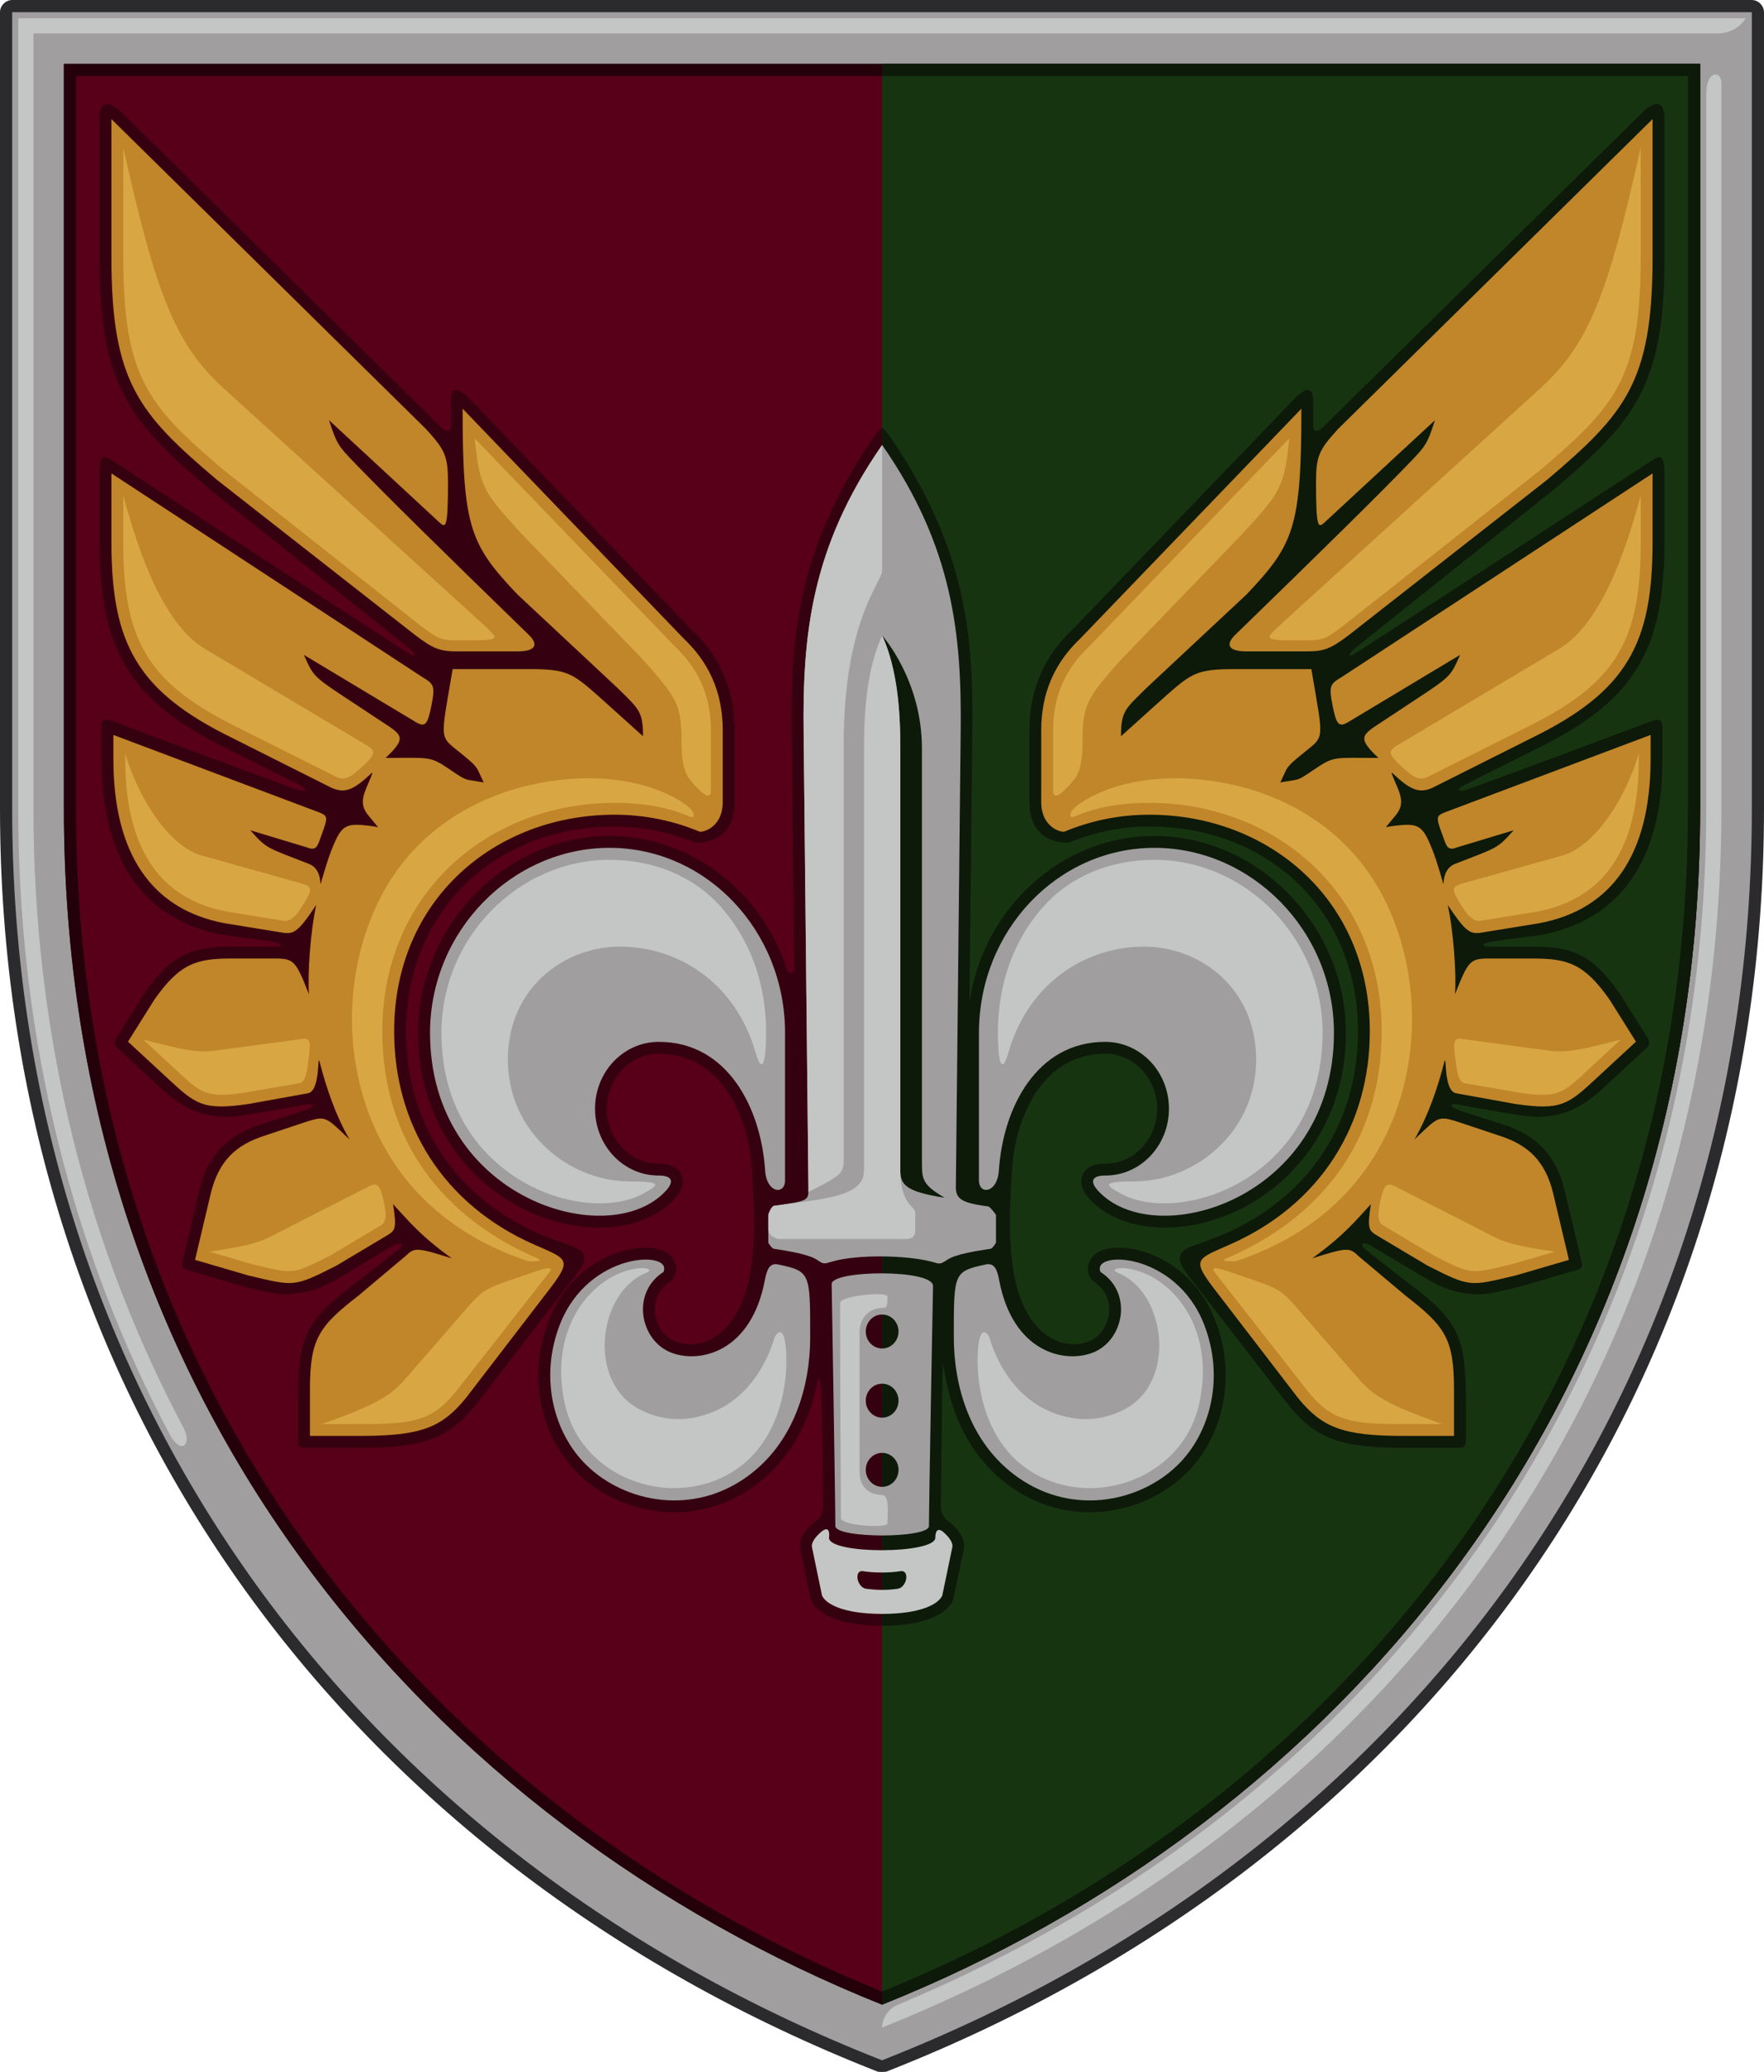 <svg xmlns:dc="http://purl.org/dc/elements/1.1/" xmlns:cc="http://creativecommons.org/ns#" xmlns:rdf="http://www.w3.org/1999/02/22-rdf-syntax-ns#" xmlns:svg="http://www.w3.org/2000/svg" xmlns="http://www.w3.org/2000/svg" xmlns:sodipodi="http://sodipodi.sourceforge.net/DTD/sodipodi-0.dtd" xmlns:inkscape="http://www.inkscape.org/namespaces/inkscape" x="0px" y="0px" viewBox="0 0 257.472 302.362" xml:space="preserve" id="svg408" sodipodi:docname="&#x43E;&#x440;&#x431; &#x414;&#x428;&#x412; (&#x440;&#x43E;&#x437;&#x432;&#x456;&#x434;&#x43A;&#x430;) &#x43A;.svg" width="257.472" height="302.362" inkscape:version="0.92.4 (5da689c313, 2019-01-14)"><defs id="defs412">																																																																																																																																																																																																																																																																																																																																																																																										</defs><style type="text/css" id="style2">	.st0{fill:#580019;}	.st1{fill:#173411;}	.st2{fill:#C1852A;}	.st3{fill:#D8A743;}	.st4{fill:#A09E9F;}	.st5{fill:#C3C6C4;}	.st6{fill:#2B2B2D;}	.st7{fill:#23000A;}	.st8{fill:#0D1909;}	.st9{fill:#35000F;}	.st10{fill-rule:evenodd;clip-rule:evenodd;fill:#A09E9F;}</style><path class="st6" d="M -4.8238903e-7,1.776 C -4.8238903e-7,0.831 0.831,1.9845801e-7 1.776,1.9845801e-7 H 255.696 c 0.945,0 1.776,0.831 1.776,1.776 V 118.007 c 0,85.611 -50.359,153.804 -128.087,184.311 -0.151,0.059 -1.146,0.059 -1.297,0 C 50.355,271.809 -4.8238903e-7,203.612 -4.8238903e-7,118.007 Z" id="path273" inkscape:connector-curvature="0" style="fill:#2b2b2d;stroke-width:0.601"></path><path class="st4" d="M 1.776,118.007 V 1.776 H 255.696 V 118.007 c 0,84.833 -49.866,152.4 -126.96,182.658 C 51.638,270.405 1.776,202.834 1.776,118.007 Z m 7.55,0 c 0,86.939 53.562,148.144 119.41,174.541 65.849,-26.397 119.41,-87.602 119.41,-174.541 V 9.326 H 9.326 Z" id="path275" inkscape:connector-curvature="0" style="fill:#a09e9f;stroke-width:0.601"></path><path class="st7" d="m 9.326,118.007 c 0,86.939 53.562,148.144 119.41,174.541 65.849,-26.397 119.41,-87.602 119.41,-174.541 V 9.326 H 9.326 Z" id="path277" inkscape:connector-curvature="0" style="fill:#23000a;stroke-width:0.601"></path><path class="st0" d="m 128.736,290.633 c 64.976,-26.312 117.635,-86.81 117.635,-172.627 V 11.102 H 11.101 V 118.007 c 0,85.817 52.658,146.314 117.635,172.627 z" id="path279" inkscape:connector-curvature="0" style="fill:#580019;stroke-width:0.601"></path><path class="st5" d="M 2.663,118.007 V 2.664 H 254.808 c -0.725,1.164 -2.122,2.22 -4.183,2.22 H 4.883 V 118.007 c 0,33.258 7.78,63.818 21.947,90.437 1.165,2.364 -0.278,3.731 -1.827,1.313 C 10.563,182.747 2.663,151.74 2.663,118.007 Z" id="path281" inkscape:connector-curvature="0" style="fill:#c3c6c4;stroke-width:0.601"></path><path class="st5" d="m 251.253,12.065 1.4e-4,105.942 c 0,81.78 -47.517,147.823 -122.518,177.889 0,-0.777 0.477,-2.574 2.38,-3.368 71.96,-30.009 117.918,-94.63 117.918,-174.521 l -1e-4,-104.215 c 0,-3.632 2.22,-3.492 2.22,-1.727 z" id="path283" inkscape:connector-curvature="0" style="fill:#c3c6c4;stroke-width:0.601"></path><path class="st8" d="M 128.736,9.326 H 248.146 V 118.007 c 0,86.939 -53.562,148.144 -119.41,174.541 z" id="path285" inkscape:connector-curvature="0" style="fill:#0d1909;stroke-width:0.601"></path><path style="fill:#173411;stroke-width:0.601" inkscape:connector-curvature="0" id="path289" d="M 128.736,11.102 H 246.37 V 118.007 c 0,85.817 -52.659,146.314 -117.635,172.627 z" class="st1"></path><path class="st9" d="m 127.32,64.1 c -11.261,16.523 -11.914,29.843 -11.76,42.789 l 0.364,34.564 c 0.006,0.602 -0.842,0.744 -1.025,0.171 -3.632,-11.395 -13.891,-19.629 -25.948,-19.629 -15.135,0 -27.921,13.156 -27.921,28.729 0,17.553 13.734,28.42 26.459,28.42 h 5.4e-4 c 4.612,0 8.52,-1.503 11.005,-4.233 1.383,-1.521 1.285,-2.721 0.958,-3.46 -0.48,-1.085 -1.606,-1.635 -3.349,-1.635 -4.15,0 -7.526,-3.599 -7.526,-8.022 0,-4.423 3.399,-8.022 7.576,-8.022 9.349,0 13.083,9.578 13.57,16.56 0.376,5.402 0.649,10.818 -0.288,15.794 -1.396,7.41 -5.411,10.052 -8.675,10.052 -0.754,0 -1.482,-0.132 -2.162,-0.393 -1.626,-0.623 -2.802,-2.264 -2.997,-4.181 -0.089,-0.876 -0.061,-3.052 2.095,-4.476 0.303,-0.2 0.566,-0.462 0.714,-0.793 0.401,-0.895 0.343,-1.85 -0.157,-2.622 -0.692,-1.067 -2.078,-1.631 -4.007,-1.631 -4.807,0 -11.274,3.285 -14.112,10.497 -3.019,7.673 -1.575,16.265 3.678,21.889 3.643,3.899 9.103,6.227 14.607,6.227 0,0 0.001,0 0.002,0 4.023,0 7.93,-1.233 11.299,-3.564 6.391,-4.425 8.84,-11.061 9.748,-16.22 l 0.137,0.494 c 0.18,0.651 0.277,1.325 0.288,2 0.106,6.477 0.218,12.372 0.268,16.411 0.011,0.877 -0.419,1.693 -1.138,2.195 -0.173,0.121 -0.326,0.248 -0.457,0.365 -1.48,1.336 -2.056,2.661 -1.714,3.938 l 1.431,6.886 c 0.026,0.09 0.052,0.178 0.078,0.269 0.43,1.053 2.326,3.775 10.361,3.782 V 62.442 c -0.246,0 -1.087,1.199 -1.4,1.659 z" id="path293" inkscape:connector-curvature="0" style="fill:#35000f;stroke-width:0.601"></path><path class="st9" d="m 85.202,183.207 c -0.433,-1.082 -1.37,-1.19 -4.385,-2.316 -0.601,-0.224 -1.315,-0.482 -2.123,-0.837 -12.348,-5.43 -19.431,-16.201 -19.431,-29.552 0,-17.311 12.806,-29.876 30.45,-29.876 4.052,0 7.987,0.783 11.696,2.327 0.049,0.02 5.811,0.551 5.811,-5.919 v -10.442 c 0,-8.668 -4.698,-13.186 -6.194,-14.622 L 68.768,58.439 c -1.596,-1.695 -2.978,-2.488 -2.978,0.252 0,0.549 0.004,2.797 0.004,3.318 0,1.659 -1.13,0.645 -1.793,-0.021 L 63.391,61.375 17.476,16.145 c -0.33,-0.325 -2.946,-2.601 -2.946,1.233 v 20.16 c 0,18.577 4.155,23.757 16.056,33.842 0,0 28.572,22.759 29.101,23.212 1.262,1.082 0.901,1.334 0.082,0.839 C 58.996,94.964 16.255,67.129 16.255,67.129 15.37,66.548 14.531,66.048 14.531,69.085 v 10.023 c 0,15.934 4.538,23.265 18.657,30.164 0,0 7.442,3.698 10.448,5.245 1.562,0.804 0.84,1.135 -0.453,0.665 -6.209,-2.254 -24.192,-8.962 -25.997,-9.66 -1.988,-0.769 -2.369,-0.769 -2.369,0.941 v 4.29 c 0,18.031 9.136,23.884 17.108,25.57 0.413,0.087 0.827,0.149 1.245,0.202 1.366,0.173 4.633,0.592 6.309,0.85 1.875,0.288 1.928,0.772 0.577,0.772 -1.554,0 -6.233,0 -6.233,0 -5.617,0 -8.622,0.935 -12.744,6.807 l -4.146,6.604 c -0.274,0.436 -0.198,1.005 0.18,1.354 l 6.107,5.649 c 3.271,3.054 5.769,4.239 9.5,4.435 1.616,0.085 6.636,-0.851 11.8,-1.789 1.522,-0.277 1.48,0.308 -0.172,0.869 -1.803,0.613 -6.195,1.994 -6.195,1.994 -5.044,1.604 -7.844,4.607 -9.078,9.745 l -2.509,10.59 c -0.087,0.367 0.129,0.738 0.491,0.844 l 8.799,2.573 0.991,0.233 c 2.432,0.575 3.752,0.893 5.193,0.814 2.632,-0.144 4.516,-0.61 7.838,-2.614 3.377,-2.038 6.964,-4.138 7.304,-4.35 1.265,-0.789 2.132,-0.511 0.846,0.541 -1.983,1.623 -7.356,5.734 -7.356,5.734 -6.491,5.048 -7.157,7.685 -7.157,16.803 v 5.296 c 0,0.912 0.449,1.004 1.004,1.004 h 8.151 c 9.147,0 12.734,-1.327 16.716,-6.209 L 81.565,189.317 c 2.122,-2.837 4.141,-4.85 3.637,-6.11 z" id="path295" inkscape:connector-curvature="0" style="fill:#35000f;stroke-width:0.601"></path><path class="st8" d="m 130.152,64.1 c 11.261,16.523 11.914,29.843 11.76,42.789 l -0.415,39.367 c 2.05,-13.727 13.386,-24.261 27.024,-24.261 15.135,0 27.921,13.156 27.921,28.729 0,17.553 -13.734,28.42 -26.459,28.42 -5.5e-4,0 -5.5e-4,0 -5.5e-4,0 -4.612,0 -8.52,-1.503 -11.005,-4.233 -1.383,-1.521 -1.285,-2.721 -0.958,-3.46 0.48,-1.085 1.606,-1.635 3.349,-1.635 4.15,0 7.526,-3.599 7.526,-8.022 0,-4.423 -3.399,-8.022 -7.576,-8.022 -9.349,0 -13.083,9.578 -13.57,16.56 -0.376,5.402 -0.649,10.818 0.288,15.794 1.396,7.41 5.411,10.052 8.675,10.052 0.754,0 1.482,-0.132 2.162,-0.393 1.626,-0.623 2.802,-2.264 2.997,-4.181 0.088,-0.869 0.061,-3.02 -2.047,-4.444 -0.286,-0.193 -0.566,-0.418 -0.717,-0.729 -0.45,-0.922 -0.407,-1.919 0.112,-2.718 0.692,-1.067 2.078,-1.631 4.007,-1.631 4.807,0 11.274,3.285 14.112,10.497 3.019,7.673 1.575,16.265 -3.678,21.889 -3.643,3.899 -9.103,6.227 -14.607,6.227 0,0 -0.001,0 -0.002,0 -4.023,0 -7.93,-1.233 -11.299,-3.564 -6.391,-4.425 -8.84,-11.061 -9.748,-16.22 l -0.408,-1.947 c -0.111,6.871 -0.232,16.591 -0.285,20.843 -0.011,0.862 0.382,1.691 1.096,2.175 0.191,0.129 0.358,0.267 0.499,0.395 1.48,1.336 2.056,2.661 1.714,3.938 l -1.431,6.886 c -0.026,0.091 -0.051,0.177 -0.077,0.268 -0.429,1.052 -2.323,3.776 -10.362,3.783 V 62.442 c 0.246,0 1.087,1.199 1.4,1.659 z" id="path299" inkscape:connector-curvature="0" style="fill:#0d1909;stroke-width:0.601"></path><path class="st8" d="m 172.27,183.207 c 0.433,-1.082 1.37,-1.19 4.385,-2.316 0.601,-0.224 1.315,-0.482 2.123,-0.837 12.348,-5.43 19.431,-16.201 19.431,-29.552 0,-17.311 -12.806,-29.876 -30.45,-29.876 -4.052,0 -7.987,0.783 -11.696,2.327 -0.049,0.02 -5.811,0.551 -5.811,-5.919 v -10.442 c 0,-8.668 4.698,-13.186 6.194,-14.622 l 32.258,-33.53 c 1.596,-1.695 2.978,-2.488 2.978,0.252 0,0.549 -0.004,2.797 -0.004,3.318 0,1.659 1.13,0.645 1.793,-0.021 l 0.61,-0.612 45.915,-45.23 c 0.33,-0.325 2.946,-2.601 2.946,1.233 v 20.16 c 0,18.577 -4.155,23.757 -16.056,33.842 0,0 -28.572,22.759 -29.101,23.212 -1.262,1.082 -0.901,1.334 -0.082,0.839 0.773,-0.467 43.514,-28.302 43.514,-28.302 0.885,-0.582 1.724,-1.082 1.724,1.956 v 10.023 c 0,15.934 -4.538,23.265 -18.657,30.164 0,0 -7.442,3.698 -10.448,5.245 -1.562,0.804 -0.84,1.135 0.453,0.665 6.209,-2.254 24.192,-8.962 25.997,-9.66 1.988,-0.769 2.369,-0.769 2.369,0.941 v 4.29 c 0,18.031 -9.136,23.884 -17.108,25.57 -0.412,0.087 -0.827,0.149 -1.245,0.202 -1.366,0.173 -4.633,0.592 -6.309,0.85 -1.875,0.288 -1.928,0.772 -0.577,0.772 1.554,0 6.233,0 6.233,0 5.617,0 8.622,0.935 12.744,6.807 l 4.146,6.604 c 0.274,0.436 0.198,1.005 -0.18,1.354 l -6.107,5.649 c -3.271,3.054 -5.769,4.239 -9.5,4.435 -1.616,0.085 -6.636,-0.851 -11.8,-1.789 -1.522,-0.277 -1.48,0.308 0.172,0.869 1.803,0.613 6.195,1.994 6.195,1.994 5.044,1.604 7.844,4.607 9.078,9.745 l 2.509,10.59 c 0.087,0.367 -0.129,0.738 -0.491,0.844 l -8.799,2.573 -0.991,0.233 c -2.432,0.575 -3.752,0.893 -5.193,0.814 -2.632,-0.144 -4.516,-0.61 -7.838,-2.614 -3.377,-2.038 -6.964,-4.138 -7.304,-4.35 -1.265,-0.789 -2.132,-0.511 -0.846,0.541 1.983,1.623 7.356,5.734 7.356,5.734 6.491,5.048 7.157,7.685 7.157,16.803 v 5.296 c 0,0.912 -0.449,1.004 -1.004,1.004 h -8.151 c -9.147,0 -12.734,-1.327 -16.716,-6.209 l -12.182,-15.755 c -2.122,-2.837 -4.141,-4.85 -3.637,-6.11 z" id="path301" inkscape:connector-curvature="0" style="fill:#0d1909;stroke-width:0.601"></path><path style="fill:#a09e9f;stroke-width:0.601" inkscape:connector-curvature="0" id="path307" d="M 118,173.418 117.298,106.871 C 117.13,92.747 118.362,79.877 128.759,64.937 139.155,79.877 140.387,92.747 140.219,106.871 l -0.702,66.412 c 0,1.793 1.08,2.287 4.739,2.778 0.228,0.031 1.118,1.148 1.118,1.266 v 3.989 c 0,0.114 -0.538,0.882 -0.762,0.916 -2.199,0.338 -5.15,0.804 -6.325,1.6 -1.159,0.786 -1.196,0.593 -2.275,0.305 -3.567,-0.954 -10.779,-1.129 -14.617,-0.015 -1.019,0.296 -1.16,0.427 -2.054,-0.212 -1.181,-0.845 -4.167,-1.33 -6.438,-1.679 -0.224,-0.034 -0.762,-0.802 -0.762,-0.916 v -3.989 c 0,-0.119 0.584,-1.311 0.811,-1.344 5.105,-0.737 5.046,-0.774 5.046,-2.566 z m 16.564,-3.723 v -60.468 c 0,-10.039 -5.805,-16.487 -5.805,-16.487 2.15,4.701 2.652,10.691 2.652,16.284 v 61.778 c 0,2.124 0.864,3.115 6.474,3.989 -3.206,-1.865 -3.32,-2.658 -3.32,-5.096 z" class="st4"></path><path style="fill:#c3c6c4;stroke-width:0.601" inkscape:connector-curvature="0" id="path309" d="m 125.977,229.293 c -1.374,-0.233 -0.916,2.39 0.458,2.565 1.436,0.183 2.862,0.233 4.579,0 1.362,-0.185 1.832,-2.798 0.401,-2.565 -1.698,0.277 -4.063,0.233 -5.438,0 z m 2.781,6.23 c -5.875,0 -8.261,-1.528 -8.776,-2.673 l -1.443,-6.944 c -0.224,-0.745 0.484,-1.604 1.192,-2.244 1.451,-1.31 1.331,0.373 1.267,0.745 0,2.459 15.52,2.399 15.52,0 0,-0.91 0.316,-1.596 1.238,-0.771 0.718,0.642 1.448,1.515 1.221,2.269 l -1.443,6.944 c -0.515,1.145 -2.901,2.673 -8.776,2.673 z" class="st5"></path><path style="fill:#a09e9f;stroke-width:0.601" inkscape:connector-curvature="0" id="path311" d="m 126.369,194.313 c 0,1.368 1.07,2.477 2.389,2.477 1.319,0 2.389,-1.109 2.389,-2.477 0,-1.368 -1.07,-2.478 -2.389,-2.478 -1.32,0 -2.389,1.109 -2.389,2.478 z m 0,20.188 c 0,1.368 1.07,2.478 2.389,2.478 1.319,0 2.389,-1.109 2.389,-2.478 0,-1.368 -1.07,-2.477 -2.389,-2.477 -1.32,0 -2.389,1.109 -2.389,2.477 z m 0,-10.094 c 0,1.368 1.07,2.478 2.389,2.478 1.319,0 2.389,-1.109 2.389,-2.478 0,-1.368 -1.07,-2.478 -2.389,-2.478 -1.32,0 -2.389,1.109 -2.389,2.478 z m -4.98,-17.019 c -0.049,-2.047 14.835,-2.222 14.796,0.289 -0.005,0.344 -0.593,31.033 -0.593,35.022 0,1.845 -13.668,1.829 -13.668,0 0,-3.526 -0.523,-34.773 -0.535,-35.311 z" class="st4"></path><path style="fill:#c3c6c4;stroke-width:0.601" inkscape:connector-curvature="0" id="path313" d="m 122.734,221.54 c 0,-5.865 -0.115,-14.356 -0.115,-31.419 0,-0.991 6.911,-1.749 6.911,-0.893 0,1.498 -0.108,1.651 -0.771,1.651 -1.712,0 -3.296,1.282 -3.296,3.497 v 20.572 c 0,1.775 1.202,3.215 3.296,3.215 1.111,0 0.771,2.842 0.771,4.158 0,0.741 -6.795,0.326 -6.795,-0.781 z" class="st5"></path><path style="fill:#c3c6c4;stroke-width:0.601" inkscape:connector-curvature="0" id="path319" d="m 123.143,169.048 c 0,2.242 -0.293,2.456 -5.144,4.895 l -0.702,-67.071 c -0.168,-14.124 1.064,-26.994 11.461,-41.935 v 18.304 c 0,1.761 -5.615,7.17 -5.615,25.416 z m 2.963,1.754 v -61.778 c 0,-5.594 0.502,-11.583 2.652,-16.284 0.01,0.114 0.067,0.231 0.16,0.359 2.015,4.645 2.492,10.473 2.492,15.926 v 61.778 c 0.004,5.039 2.182,5.214 2.182,6.146 v 2.53 c 0,0.874 -0.345,1.326 -1.318,1.326 h -18.49 c -0.807,0 -1.642,-0.649 -1.642,-1.407 v -2.067 c 0,-0.172 0.414,-1.372 0.898,-1.372 7.499,-1.049 13.066,-1.335 13.066,-5.155 z" class="st5"></path><path class="st4" d="m 114.584,172.269 c 0,2.127 -2.688,1.905 -2.907,-1.446 -0.596,-9.103 -5.471,-18.78 -15.517,-18.78 -5.157,-1.1e-4 -9.307,4.363 -9.307,9.753 0,5.386 4.145,9.753 9.257,9.753 2.221,0 2.176,1.028 1.111,2.199 -8.264,9.082 -34.452,1.252 -34.452,-23.023 0,-14.91 12.037,-26.997 26.19,-26.997 14.153,0 25.625,12.088 25.625,26.997 0,2.985 0,14.965 0,21.545 z" id="path325" inkscape:connector-curvature="0" style="fill:#a09e9f;stroke-width:0.601"></path><path class="st5" d="m 88.959,125.477 c -13.235,0 -24.53,11.304 -24.53,25.248 0,21.224 20.78,28.25 29.503,23.437 2.171,-1.198 2.949,-1.755 -2.044,-1.755 -9.215,0 -18.537,-7.837 -17.712,-19.155 0.704,-9.658 8.574,-15.11 16.329,-15.11 8.248,0 16.787,5.06 19.774,15.446 0.992,3.45 1.542,1.369 1.542,-2.864 0,-10.209 -4.617,-16.382 -7.302,-19.126 -3.449,-3.525 -8.794,-6.12 -15.561,-6.12 z" id="path327" inkscape:connector-curvature="0" style="fill:#c3c6c4;stroke-width:0.601"></path><path style="clip-rule:evenodd;fill:#a09e9f;fill-rule:evenodd;stroke-width:0.601" inkscape:connector-curvature="0" id="path331" d="m 113.549,184.52 c -1.303,-0.279 -1.663,0.979 -1.91,2.288 -1.982,10.483 -9.451,12.205 -13.654,10.595 -4.55,-1.743 -5.929,-8.717 -1.147,-11.777 1.422,-3.188 -10.909,-3.03 -15.086,7.588 -3,7.625 -1.03,15.405 3.332,20.074 5.365,5.743 15.449,8.104 23.657,2.421 7.371,-5.104 9.514,-13.802 9.514,-20.524 0,-9.474 0.059,-9.644 -4.706,-10.665 z" class="st10"></path><path class="st5" d="m 91.09,185.562 c -5.429,1.825 -10.99,8.895 -8.632,19.386 2.247,10.002 13.55,14.697 22.383,10.922 8.438,-3.606 10.277,-12.937 9.889,-18.882 -0.252,-3.869 -1.493,-2.403 -1.691,-1.741 -1.41,4.714 -4.425,8.827 -8.667,10.671 -3.303,1.436 -7.133,1.773 -10.988,-0.226 -7.826,-4.058 -6.008,-17.17 0.877,-19.912 1.458,-0.581 -0.348,-1.167 -3.171,-0.218 z" id="path335" inkscape:connector-curvature="0" style="fill:#c3c6c4;stroke-width:0.601"></path><path class="st4" d="m 142.887,172.269 c 0,2.127 2.688,1.905 2.907,-1.446 0.596,-9.103 5.47,-18.78 15.517,-18.78 5.157,-1.1e-4 9.307,4.363 9.307,9.753 0,5.386 -4.145,9.753 -9.257,9.753 -2.221,0 -2.176,1.028 -1.111,2.199 8.264,9.082 34.452,1.252 34.452,-23.023 0,-14.91 -12.037,-26.997 -26.19,-26.997 -14.153,0 -25.625,12.088 -25.625,26.997 0,2.985 0,14.965 0,21.545 z" id="path343" inkscape:connector-curvature="0" style="fill:#a09e9f;stroke-width:0.601"></path><path class="st5" d="m 168.513,125.477 c 13.235,0 24.53,11.304 24.53,25.248 0,21.224 -20.78,28.25 -29.503,23.437 -2.171,-1.198 -2.95,-1.755 2.044,-1.755 9.215,0 18.537,-7.837 17.712,-19.155 -0.704,-9.658 -8.574,-15.11 -16.329,-15.11 -8.248,0 -16.787,5.06 -19.774,15.446 -0.992,3.45 -1.542,1.369 -1.542,-2.864 0,-10.209 4.617,-16.382 7.302,-19.126 3.449,-3.525 8.794,-6.12 15.561,-6.12 z" id="path345" inkscape:connector-curvature="0" style="fill:#c3c6c4;stroke-width:0.601"></path><path style="clip-rule:evenodd;fill:#a09e9f;fill-rule:evenodd;stroke-width:0.601" inkscape:connector-curvature="0" id="path349" d="m 143.923,184.52 c 1.303,-0.279 1.663,0.979 1.91,2.288 1.982,10.483 9.452,12.205 13.654,10.595 4.55,-1.743 5.929,-8.717 1.147,-11.777 -1.422,-3.188 10.909,-3.03 15.086,7.588 3,7.625 1.03,15.405 -3.332,20.074 -5.365,5.743 -15.449,8.104 -23.657,2.421 -7.371,-5.104 -9.514,-13.802 -9.514,-20.524 0,-9.474 -0.059,-9.644 4.706,-10.665 z" class="st10"></path><path class="st5" d="m 166.382,185.562 c 5.429,1.825 10.99,8.895 8.632,19.386 -2.247,10.002 -13.55,14.697 -22.383,10.922 -8.438,-3.606 -10.277,-12.937 -9.889,-18.882 0.252,-3.869 1.493,-2.403 1.691,-1.741 1.41,4.714 4.425,8.827 8.667,10.671 3.303,1.436 7.133,1.773 10.988,-0.226 7.826,-4.058 6.008,-17.17 -0.877,-19.912 -1.458,-0.581 0.348,-1.167 3.171,-0.218 z" id="path353" inkscape:connector-curvature="0" style="fill:#c3c6c4;stroke-width:0.601"></path><path class="st2" d="M 60.538,92.636 31.68,70.039 C 20.259,60.359 16.262,55.784 16.262,37.538 V 17.378 l 45.914,45.23 c 2.832,3.103 3.211,3.968 3.211,7.941 0,6.797 -0.368,6.472 -1.276,5.667 L 48.032,61.327 c 1.106,3.488 1.437,3.85 3.715,6.211 4.708,4.878 12.37,12.417 25.424,25.098 1.489,1.446 1.021,2.425 -1.659,2.425 -2.825,0 -6.722,0 -8.763,0 -2.552,0 -3.526,-0.381 -6.211,-2.425 z M 41.174,136.094 32.822,134.738 C 22.115,132.739 16.547,124.601 16.547,110.752 v -3.5 l 30.123,11.333 c 1.173,0.513 1.219,0.681 0.255,3.29 -0.573,1.55 -0.675,2.371 -2.118,1.794 l -8.27,-2.5 c 2.475,2.777 2.364,2.48 8.558,4.904 1.957,0.766 1.577,3.264 1.717,2.884 0.725,-2.505 1.259,-4.325 2.154,-6.287 0.937,-2.053 1.758,-2.439 3.885,-2.269 1.238,0.099 2.325,0.312 2.325,0.312 0,0 -0.653,-0.814 -1.418,-1.73 -1.08,-1.293 -0.914,-2.436 -0.369,-3.8 0.51,-1.276 1.23,-2.724 0.845,-2.36 -2.674,2.53 -3.855,2.927 -5.711,2.213 L 33.964,107.725 C 19.973,100.889 16.262,93.905 16.262,79.108 V 69.085 l 45.354,29.705 c 1.702,1.021 1.928,1.248 1.361,4.14 -0.544,2.777 -0.907,3.233 -2.212,2.496 L 44.346,95.563 c 1.729,3.794 1.135,2.926 10.69,9.296 3.573,2.382 4.631,2.538 1.248,5.75 6.531,0 6.404,-0.324 9.385,1.693 1.271,0.859 2.009,1.4 2.738,1.519 1.829,0.298 2.191,0.362 2.191,0.362 0,0 -0.149,-0.319 -0.798,-1.707 -0.363,-0.775 -1.095,-1.377 -2.69,-2.675 -3.034,-2.468 -2.829,-1.595 -1.042,-12.155 2.212,0 7.912,0 11.216,0 5.473,0 6.26,0.58 10.124,3.995 l 6.448,5.804 c 0,-3.663 -0.648,-4.004 -3.654,-6.981 L 75.518,86.743 c -6.862,-7.259 -7.998,-9.686 -7.998,-27.104 l 32.258,33.53 c 2.365,2.274 5.71,6.283 5.71,13.422 v 10.442 c 0,3.921 -3.171,4.498 -3.415,4.321 -3.806,-1.585 -7.982,-2.46 -12.362,-2.46 -17.366,0 -32.181,12.317 -32.181,31.606 0,13.639 7.172,25.292 20.465,31.137 4.696,2.065 5.474,2.109 2.589,6.004 l -12.573,16.371 c -3.498,4.288 -6.496,5.537 -15.347,5.537 h -7.424 v -6.763 c 0,-7.424 1.303,-9.231 7.072,-13.703 l 6.947,-5.84 c 1.249,-1.231 1.685,-1.177 6.681,0.393 -4.555,-3.286 -6.21,-5.354 -8.566,-7.904 0.566,3.64 0.285,3.84 -0.857,4.549 l -7.424,4.426 c -6.332,3.212 -6.139,2.998 -12.849,1.428 l -7.777,-2.276 2.285,-9.646 c 1.147,-4.776 3.645,-7.136 7.918,-8.494 l 6.424,-2.142 c 2.506,-0.752 2.599,-0.456 5.925,2.713 -2.015,-3.465 -3.426,-7.638 -4.354,-11.279 -0.403,-1.581 0.192,4.258 -1.756,4.542 l -8.709,1.57 c -6.551,0.936 -7.601,0.098 -11.807,-3.828 l -5.71,-5.282 3.855,-6.139 c 3.712,-5.283 6.139,-5.996 11.278,-5.996 h 6.282 c 2.836,0 3.069,0.357 4.997,5.211 -0.214,-2.927 0.204,-9.093 1.06,-13.019 -2.656,3.981 -3.273,4.31 -4.986,4.024 z" id="path363" inkscape:connector-curvature="0" style="fill:#c1852a;stroke-width:0.601"></path><path class="st3" d="m 35.952,159.411 c 0,0 7.333,-1.263 7.716,-1.321 0.897,-0.135 1.115,-1.552 1.343,-3.262 0.51,-3.829 0.17,-3.361 -2.347,-3.014 l -11.216,1.499 c -2.741,0.361 -4.616,-0.096 -10.53,-1.596 l 4.659,4.31 c 3.775,3.525 4.503,4.331 10.375,3.383 z" id="path365" inkscape:connector-curvature="0" style="fill:#d8a743;stroke-width:0.601"></path><path class="st3" d="m 33.1,133.029 8.355,1.357 c 0.67,0.112 1.563,-0.492 2.212,-1.473 2.28,-3.438 1.953,-3.508 0.025,-4.076 l -14.264,-3.987 c -4.52,-1.25 -9.135,-7.981 -11.151,-14.905 v 0.807 c 0,13.301 5.225,20.468 14.821,22.277 z" id="path367" inkscape:connector-curvature="0" style="fill:#d8a743;stroke-width:0.601"></path><path class="st3" d="m 34.733,106.174 14.487,7.272 c 1.126,0.477 1.947,-0.022 3.491,-1.412 2.552,-2.297 2.042,-2.552 0.298,-3.573 L 29.525,94.463 C 23.007,90.148 19.621,78.212 17.993,72.294 v 6.814 c 0,14.181 3.383,20.54 16.74,27.066 z" id="path369" inkscape:connector-curvature="0" style="fill:#d8a743;stroke-width:0.601"></path><path class="st3" d="m 32.774,68.697 28.785,22.748 c 2.987,2.194 2.789,1.999 7.402,1.999 4.509,0 3.446,-0.468 1.787,-2.127 L 32.718,56.733 C 25.504,50.241 22.698,42.633 17.993,21.514 v 16.024 c 0,17.607 3.668,21.739 14.781,31.159 z" id="path371" inkscape:connector-curvature="0" style="fill:#d8a743;stroke-width:0.601"></path><path class="st3" d="m 55.608,178.811 c 0.844,-0.524 0.862,-1.63 0.251,-4.117 -0.596,-2.425 -1.253,-1.955 -2.606,-1.259 l -12.765,6.515 c -2.236,1.154 -3.173,1.731 -9.952,2.71 l 6.154,1.801 c 6.252,1.464 5.781,1.666 11.572,-1.27 z" id="path373" inkscape:connector-curvature="0" style="fill:#d8a743;stroke-width:0.601"></path><path class="st3" d="m 78.064,185.584 c -7.317,2.51 -7.211,2.277 -9.829,5.214 l -9.382,10.787 c -1.875,2.02 -3.75,3.366 -11.88,6.234 h 6.856 c 7.645,0 9.789,-1.167 12.814,-4.865 0,0 12.572,-16.033 13.509,-17.259 0.632,-0.826 -0.025,-0.819 -2.089,-0.111 z" id="path375" inkscape:connector-curvature="0" style="fill:#d8a743;stroke-width:0.601"></path><path class="st3" d="M 98.555,94.394 69.282,63.967 c 0.727,7.033 1.208,7.802 6.785,13.86 L 94.145,96.579 c 4.327,5 5.325,6.058 5.325,11.261 0,3.056 0.248,4.844 1.486,6.266 1.651,1.897 2.802,2.732 2.802,1.224 l 5e-5,-8.738 c 0,-6.493 -3.026,-10.105 -5.203,-12.198 z" id="path377" inkscape:connector-curvature="0" style="fill:#d8a743;stroke-width:0.601"></path><path class="st3" d="m 99.585,117.079 c -5.921,-3.768 -14.557,-4.344 -22.477,-2.458 -8.185,1.949 -16.146,6.73 -20.919,15.149 -5.128,9.045 -6.501,21.382 -2.453,32.462 3.44,9.413 10.695,17.514 22.991,21.697 0.306,0.104 0.757,0.212 1.549,0.124 0.766,-0.085 0.517,-0.264 0.359,-0.331 -14.019,-5.955 -22.835,-17.264 -22.835,-33.22 0,-20.354 15.703,-33.337 33.912,-33.337 3.303,0 7.221,0.378 10.971,2.012 0.795,0.347 1.082,-0.71 -1.099,-2.098 z" id="path379" inkscape:connector-curvature="0" style="fill:#d8a743;stroke-width:0.601"></path><path class="st2" d="m 190.723,95.061 c -2.041,0 -5.938,0 -8.763,0 -2.68,0 -3.148,-0.978 -1.659,-2.425 13.054,-12.681 20.717,-20.22 25.424,-25.098 2.279,-2.361 2.609,-2.722 3.715,-6.211 l -16.08,14.889 c -0.908,0.805 -1.276,1.13 -1.276,-5.667 0,-3.973 0.379,-4.838 3.211,-7.941 l 45.914,-45.23 v 20.16 c 0,18.246 -3.997,22.821 -15.418,32.501 l -28.858,22.597 c -2.684,2.044 -3.658,2.425 -6.211,2.425 z m 20.589,37.009 c 0.857,3.926 1.274,10.092 1.06,13.019 1.927,-4.854 2.16,-5.211 4.997,-5.211 h 6.282 c 5.139,0 7.567,0.714 11.278,5.996 l 3.855,6.139 -5.71,5.282 c -4.205,3.926 -5.256,4.764 -11.807,3.828 l -8.709,-1.57 c -1.947,-0.284 -1.353,-6.123 -1.756,-4.542 -0.928,3.641 -2.34,7.814 -4.354,11.279 3.325,-3.169 3.418,-3.465 5.925,-2.713 l 6.424,2.142 c 4.273,1.358 6.771,3.718 7.918,8.494 l 2.285,9.646 -7.777,2.276 c -6.71,1.571 -6.517,1.784 -12.849,-1.428 l -7.424,-4.426 c -1.142,-0.709 -1.422,-0.909 -0.857,-4.549 -2.356,2.55 -4.011,4.618 -8.566,7.904 4.997,-1.571 5.432,-1.624 6.681,-0.393 l 6.947,5.84 c 5.77,4.471 7.072,6.279 7.072,13.703 v 6.763 h -7.424 c -8.851,0 -11.849,-1.25 -15.347,-5.537 l -12.573,-16.371 c -2.885,-3.895 -2.107,-3.939 2.589,-6.004 13.293,-5.845 20.465,-17.498 20.465,-31.137 0,-19.289 -14.816,-31.606 -32.181,-31.606 -4.38,0 -8.556,0.875 -12.362,2.46 -0.244,0.177 -3.415,-0.4 -3.415,-4.321 v -10.442 c 0,-7.139 3.345,-11.148 5.71,-13.422 L 189.952,59.639 c 0,17.418 -1.136,19.845 -7.998,27.104 l -14.684,13.72 c -3.006,2.978 -3.654,3.318 -3.654,6.981 l 6.448,-5.804 c 3.864,-3.415 4.651,-3.995 10.124,-3.995 3.304,0 9.004,0 11.216,0 1.787,10.56 1.992,9.687 -1.042,12.155 -1.595,1.297 -2.327,1.899 -2.69,2.675 -0.649,1.388 -0.798,1.707 -0.798,1.707 0,0 0.362,-0.064 2.191,-0.362 0.73,-0.119 1.468,-0.659 2.738,-1.519 2.981,-2.017 2.854,-1.693 9.385,-1.693 -3.383,-3.212 -2.325,-3.368 1.248,-5.75 9.556,-6.371 8.962,-5.502 10.69,-9.296 l -16.419,9.863 c -1.305,0.737 -1.668,0.281 -2.212,-2.496 -0.567,-2.893 -0.34,-3.12 1.361,-4.14 l 45.354,-29.705 v 10.023 c 0,14.797 -3.712,21.781 -17.703,28.617 l -14.562,7.31 c -1.856,0.714 -3.036,0.317 -5.71,-2.213 -0.385,-0.364 0.335,1.084 0.845,2.36 0.546,1.364 0.711,2.508 -0.369,3.8 -0.765,0.916 -1.418,1.73 -1.418,1.73 0,0 1.087,-0.213 2.325,-0.312 2.127,-0.17 2.948,0.216 3.885,2.269 0.896,1.962 1.429,3.782 2.154,6.287 0.14,0.381 -0.24,-2.118 1.717,-2.884 6.195,-2.424 6.083,-2.127 8.558,-4.904 l -8.27,2.5 c -1.442,0.577 -1.545,-0.244 -2.118,-1.794 -0.964,-2.609 -0.918,-2.776 0.255,-3.29 l 30.123,-11.333 v 3.5 c 0,13.849 -5.568,21.987 -16.275,23.986 l -8.352,1.356 c -1.713,0.285 -2.33,-0.043 -4.986,-4.024 z" id="path383" inkscape:connector-curvature="0" style="fill:#c1852a;stroke-width:0.601"></path><path class="st3" d="m 221.52,159.411 c 0,0 -7.333,-1.263 -7.716,-1.321 -0.897,-0.135 -1.115,-1.552 -1.343,-3.262 -0.51,-3.829 -0.17,-3.361 2.347,-3.014 l 11.216,1.499 c 2.741,0.361 4.616,-0.096 10.53,-1.596 l -4.659,4.31 c -3.775,3.525 -4.503,4.331 -10.375,3.383 z" id="path385" inkscape:connector-curvature="0" style="fill:#d8a743;stroke-width:0.601"></path><path class="st3" d="m 224.372,133.029 -8.355,1.357 c -0.67,0.112 -1.563,-0.492 -2.212,-1.473 -2.28,-3.438 -1.953,-3.508 -0.025,-4.076 l 14.264,-3.987 c 4.52,-1.25 9.135,-7.981 11.151,-14.905 v 0.807 c 0,13.301 -5.225,20.468 -14.821,22.277 z" id="path387" inkscape:connector-curvature="0" style="fill:#d8a743;stroke-width:0.601"></path><path class="st3" d="m 222.739,106.174 -14.487,7.272 c -1.126,0.477 -1.947,-0.022 -3.491,-1.412 -2.552,-2.297 -2.042,-2.552 -0.298,-3.573 l 23.484,-13.998 c 6.518,-4.315 9.904,-16.251 11.532,-22.169 v 6.814 c 0,14.181 -3.383,20.54 -16.74,27.066 z" id="path389" inkscape:connector-curvature="0" style="fill:#d8a743;stroke-width:0.601"></path><path class="st3" d="M 224.698,68.697 195.913,91.445 c -2.987,2.194 -2.789,1.999 -7.402,1.999 -4.509,0 -3.446,-0.468 -1.787,-2.127 l 38.03,-34.584 c 7.213,-6.492 10.02,-14.101 14.725,-35.219 v 16.024 c 0,17.607 -3.668,21.739 -14.781,31.159 z" id="path391" inkscape:connector-curvature="0" style="fill:#d8a743;stroke-width:0.601"></path><path class="st3" d="m 201.864,178.811 c -0.844,-0.524 -0.862,-1.63 -0.251,-4.117 0.596,-2.425 1.253,-1.955 2.606,-1.259 l 12.765,6.515 c 2.236,1.154 3.173,1.731 9.952,2.71 l -6.154,1.801 c -6.252,1.464 -5.781,1.666 -11.572,-1.27 z" id="path393" inkscape:connector-curvature="0" style="fill:#d8a743;stroke-width:0.601"></path><path class="st3" d="m 179.408,185.584 c 7.317,2.51 7.211,2.277 9.829,5.214 l 9.382,10.787 c 1.875,2.02 3.75,3.366 11.88,6.234 h -6.856 c -7.645,0 -9.789,-1.167 -12.814,-4.865 0,0 -12.572,-16.033 -13.509,-17.259 -0.632,-0.826 0.025,-0.819 2.089,-0.111 z" id="path395" inkscape:connector-curvature="0" style="fill:#d8a743;stroke-width:0.601"></path><path class="st3" d="m 158.917,94.394 29.273,-30.426 c -0.727,7.033 -1.208,7.802 -6.785,13.86 L 163.327,96.579 c -4.327,5 -5.325,6.058 -5.325,11.261 0,3.056 -0.248,4.844 -1.486,6.266 -1.651,1.897 -2.802,2.732 -2.802,1.224 l -6e-5,-8.738 c 0,-6.493 3.026,-10.105 5.203,-12.198 z" id="path397" inkscape:connector-curvature="0" style="fill:#d8a743;stroke-width:0.601"></path><path class="st3" d="m 157.887,117.079 c 5.921,-3.768 14.557,-4.344 22.477,-2.458 8.185,1.949 16.146,6.73 20.919,15.149 5.128,9.045 6.501,21.382 2.453,32.462 -3.44,9.413 -10.695,17.514 -22.991,21.697 -0.306,0.104 -0.757,0.212 -1.549,0.124 -0.766,-0.085 -0.517,-0.264 -0.359,-0.331 14.019,-5.955 22.835,-17.264 22.835,-33.22 0,-20.354 -15.703,-33.337 -33.912,-33.337 -3.303,0 -7.221,0.378 -10.971,2.012 -0.795,0.347 -1.081,-0.71 1.099,-2.098 z" id="path399" inkscape:connector-curvature="0" style="fill:#d8a743;stroke-width:0.601"></path></svg>